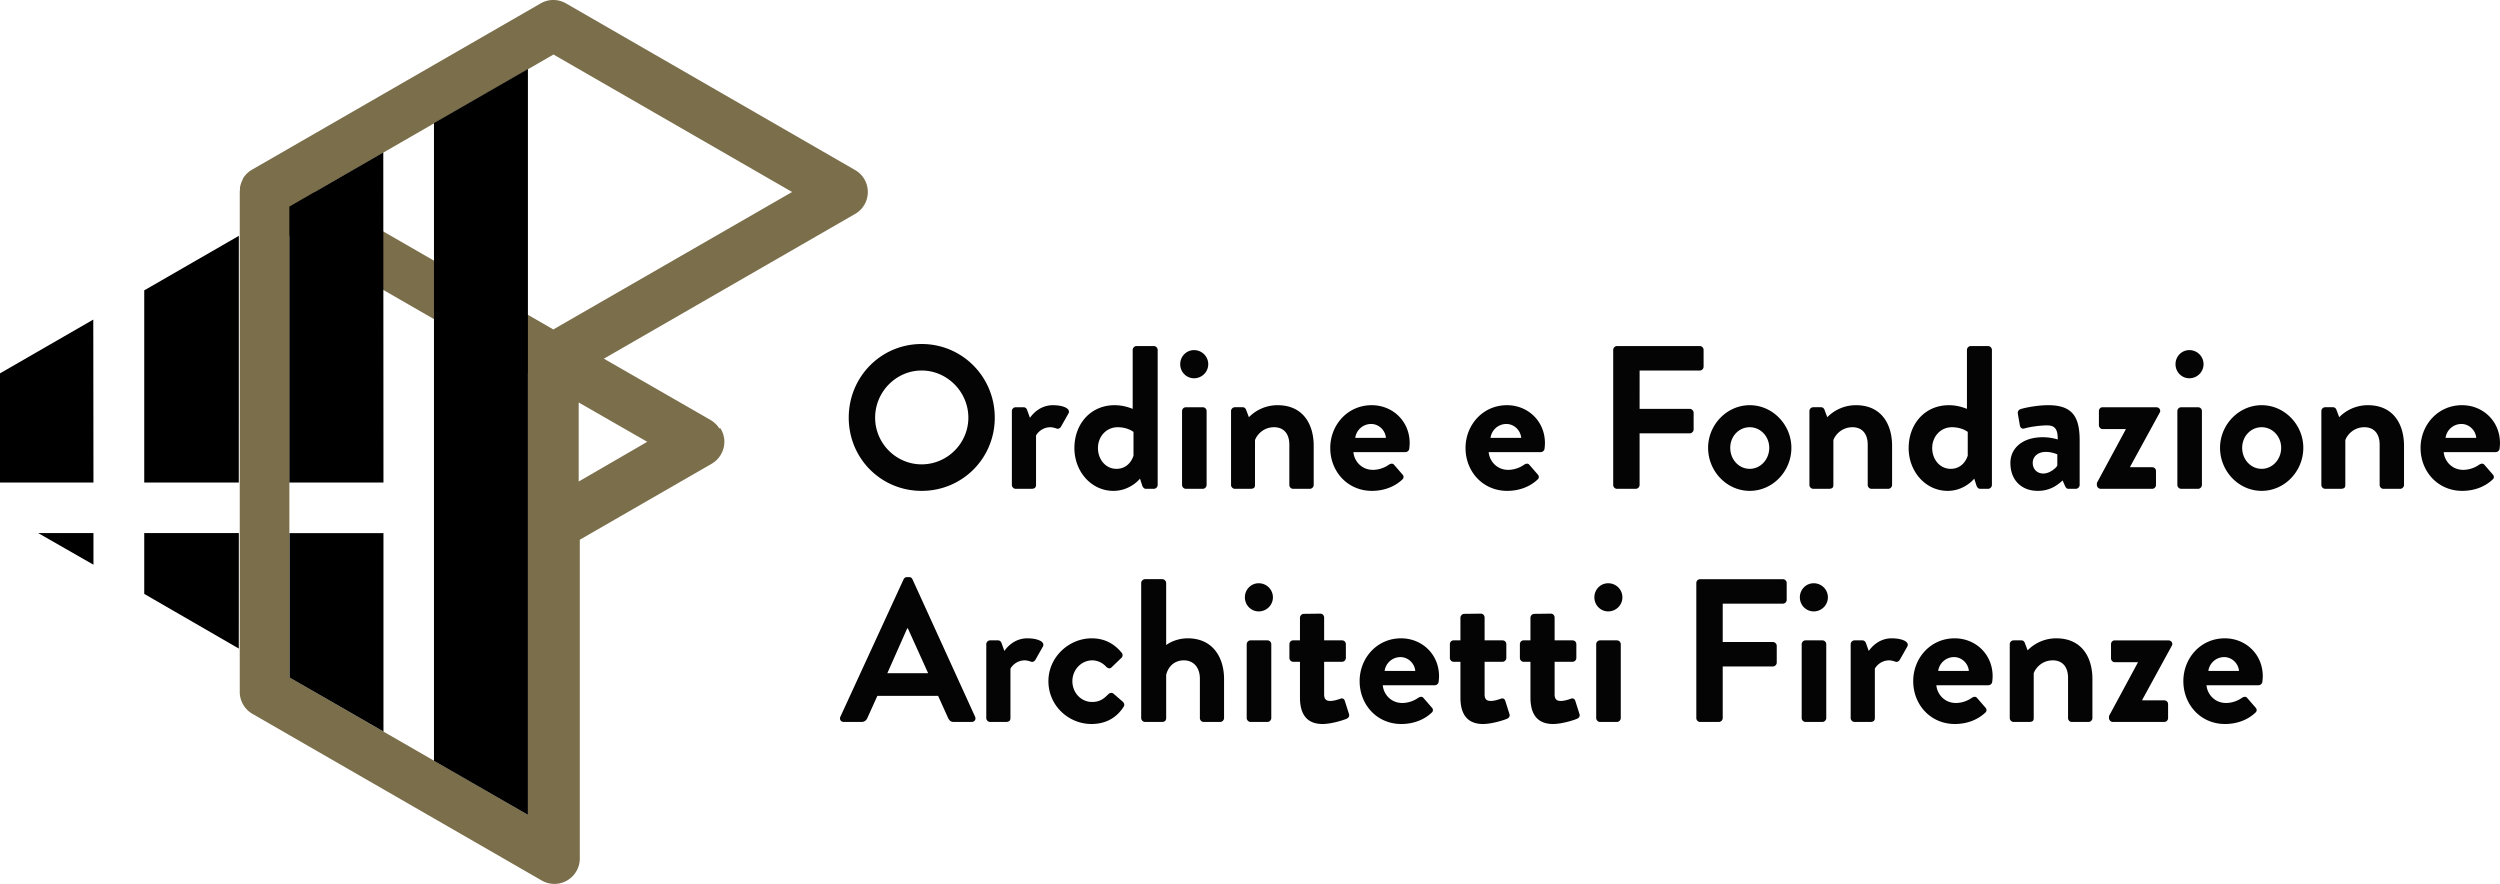 <svg xmlns="http://www.w3.org/2000/svg" fill="none" viewBox="0 0 625 221">
  <g clip-path="url(#a)">
    <path fill="#7B6E4B" d="M144.674 120.378v-19.756l17.138 9.829-17.138 9.927Zm-6.347-38.015L97.934 59.08 78.739 47.996l59.631-34.367 59.654 34.367-59.697 34.367Zm-6.337 121.35-59.642-34.367V58.96l59.642 34.357v110.396Zm47.835-96.615a5.955 5.955 0 0 0-.941-1.146.47.47 0 0 0-.11-.099 3.926 3.926 0 0 0-.46-.393 5.038 5.038 0 0 0-.645-.437l-3.48-2.009-23.222-13.345 62.816-36.19a6.32 6.32 0 0 0 0-10.964L141.5.85l-.339-.175a6.282 6.282 0 0 0-5.997.175L62.937 42.459l-.22.142c-.142.099-.295.186-.437.295l-.197.175-.383.327-.197.219-.055.065-.186.208-.098.12a2.05 2.05 0 0 0-.175.251l-.11.153-.175.251v.12c-.055.11-.099.219-.153.317v.055a3.29 3.29 0 0 0-.164.338c-.066.164-.11.328-.165.48a2.838 2.838 0 0 0-.087.285 4.51 4.51 0 0 0-.142.666c.005.04.005.08 0 .12 0 .262 0 .513-.055.764v125.194a6.336 6.336 0 0 0 3.174 5.46l72.326 41.662a6.32 6.32 0 0 0 3.162.852 6.363 6.363 0 0 0 4.481-1.854 6.339 6.339 0 0 0 1.867-4.469v-79.72l32.994-19.013c.263-.155.515-.326.756-.513l.087-.088c.212-.164.41-.347.591-.546l.055-.054c.194-.213.374-.439.536-.677.174-.25.328-.513.46-.787a6.234 6.234 0 0 0-.34-6.202"/>
    <path fill="#000" d="m131.979 203.713-23.484-13.509V30.764l23.484-13.52v186.469ZM95.866 120.64H72.337V51.644l23.485-13.531.044 82.527Zm0 62.247L72.38 169.378v-36.103h23.485v49.612ZM59.697 120.64H36.06V72.59l23.65-13.63-.012 61.68Zm0 41.498L36.06 148.476v-15.201h23.65l-.012 28.863ZM23.364 120.64H0V93.338l23.32-13.443.044 40.745Zm0 20.541-13.81-7.906h13.81v7.906Z"/>
  </g>
  <path fill="#040404" d="M212.184 104.41c0 10.199 8.073 18.308 18.229 18.308 10.155 0 18.279-8.109 18.279-18.308 0-10.2-8.124-18.41-18.279-18.41-10.156 0-18.229 8.21-18.229 18.41Zm6.601 0c0-6.426 5.23-11.78 11.628-11.78 6.397 0 11.678 5.354 11.678 11.78 0 6.426-5.281 11.678-11.678 11.678-6.398 0-11.628-5.252-11.628-11.678Zm34.182 16.829c0 .51.457.969.964.969h3.91c.711 0 1.168-.255 1.168-.969v-12.341c.355-.714 1.574-2.091 3.605-2.091.559 0 1.32.255 1.473.306.406.204.914 0 1.168-.459l1.878-3.315c.61-1.275-1.523-2.04-3.909-2.04-3.149 0-5.027 2.142-5.738 3.162l-.711-1.989c-.152-.408-.457-.663-.914-.663h-1.93a.966.966 0 0 0-.964.969v18.461Zm15.633-9.231c0 5.865 4.215 10.71 9.749 10.71 4.266 0 6.652-3.06 6.652-3.06l.508 1.581c.152.561.508.969.965.969h1.98c.508 0 .965-.459.965-.969v-33.76c0-.51-.457-.969-.965-.969h-4.316c-.508 0-.965.459-.965.969v14.738c-.914-.357-2.488-.918-4.519-.918-6.042 0-10.054 4.743-10.054 10.709Zm5.89 0c0-2.855 2.082-5.201 4.926-5.201 2.539 0 3.96 1.173 3.96 1.173v5.915c-.355 1.224-1.574 3.315-4.265 3.315s-4.621-2.346-4.621-5.202Zm24.018-17.441c1.98 0 3.554-1.58 3.554-3.518 0-1.938-1.574-3.52-3.554-3.52-1.93 0-3.453 1.582-3.453 3.52s1.523 3.518 3.453 3.518Zm-2.996 26.672c0 .51.457.969.965.969h4.214c.508 0 .965-.459.965-.969v-18.461a.966.966 0 0 0-.965-.969h-4.214a.966.966 0 0 0-.965.969v18.461Zm12.248 0c0 .51.457.969.965.969h3.757c.965 0 1.27-.255 1.27-.969V110.02c.507-1.377 2.132-3.213 4.773-3.213 2.437 0 3.808 1.683 3.808 4.334v10.098c0 .51.406.969.965.969h4.163c.508 0 .965-.459.965-.969v-9.792c0-5.303-2.589-10.148-9.038-10.148-3.91 0-6.398 2.193-7.16 3.009l-.71-1.887c-.153-.357-.407-.612-.864-.612h-1.929a.966.966 0 0 0-.965.969v18.461Zm24.807-9.231c0 5.865 4.316 10.71 10.41 10.71 3.3 0 5.89-1.224 7.565-2.805.508-.408.407-.969.051-1.326l-2.082-2.397c-.355-.408-.812-.306-1.32 0-.914.663-2.386 1.275-3.96 1.275-2.946 0-4.723-2.346-4.875-4.437h12.999c.457 0 .914-.357.965-.867.05-.357.101-1.02.101-1.376 0-5.508-4.265-9.486-9.495-9.486-6.043 0-10.359 4.947-10.359 10.709Zm6.246-2.549a4.007 4.007 0 0 1 3.961-3.468c1.929 0 3.554 1.581 3.706 3.468h-7.667Zm27.573 2.549c0 5.865 4.316 10.71 10.409 10.71 3.3 0 5.89-1.224 7.566-2.805.507-.408.406-.969.05-1.326l-2.081-2.397c-.356-.408-.813-.306-1.321 0-.914.663-2.386 1.275-3.96 1.275-2.945 0-4.723-2.346-4.875-4.437h12.999c.457 0 .914-.357.965-.867.051-.357.101-1.02.101-1.376 0-5.508-4.265-9.486-9.495-9.486-6.042 0-10.358 4.947-10.358 10.709Zm6.245-2.549a4.007 4.007 0 0 1 3.961-3.468c1.929 0 3.554 1.581 3.706 3.468h-7.667Zm30.67 11.78c0 .51.406.969.965.969h4.671c.508 0 .965-.459.965-.969v-12.902h12.542c.508 0 .965-.459.965-.969v-4.182c0-.51-.457-.969-.965-.969h-12.542V92.63h15.03a.966.966 0 0 0 .965-.97v-4.18a.966.966 0 0 0-.965-.969h-20.666a.966.966 0 0 0-.965.969v33.76Zm23.728-9.282c0 5.865 4.672 10.761 10.409 10.761 5.738 0 10.41-4.896 10.41-10.761 0-5.762-4.672-10.658-10.41-10.658-5.737 0-10.409 4.896-10.409 10.658Zm5.535 0c0-2.855 2.132-5.15 4.874-5.15 2.692 0 4.875 2.295 4.875 5.15 0 2.907-2.183 5.253-4.875 5.253-2.742 0-4.874-2.346-4.874-5.253Zm19.791 9.282c0 .51.457.969.965.969h3.758c.964 0 1.269-.255 1.269-.969V110.02c.508-1.377 2.133-3.213 4.773-3.213 2.437 0 3.808 1.683 3.808 4.334v10.098c0 .51.406.969.965.969h4.164c.508 0 .965-.459.965-.969v-9.792c0-5.303-2.59-10.148-9.039-10.148-3.91 0-6.398 2.193-7.159 3.009l-.711-1.887c-.153-.357-.406-.612-.863-.612h-1.93a.966.966 0 0 0-.965.969v18.461Zm24.808-9.231c0 5.865 4.214 10.71 9.749 10.71 4.265 0 6.652-3.06 6.652-3.06l.507 1.581c.153.561.508.969.965.969h1.98c.508 0 .965-.459.965-.969v-33.76c0-.51-.457-.969-.965-.969H492.7c-.507 0-.964.459-.964.969v14.738c-.914-.357-2.488-.918-4.52-.918-6.042 0-10.053 4.743-10.053 10.709Zm5.89 0c0-2.855 2.082-5.201 4.925-5.201 2.539 0 3.961 1.173 3.961 1.173v5.915c-.356 1.224-1.574 3.315-4.266 3.315-2.691 0-4.62-2.346-4.62-5.202Zm19.549 3.723c0 4.335 2.793 6.987 6.855 6.987 3.148 0 5.027-1.53 6.194-2.601l.61 1.377c.254.561.508.714.863.714h1.828c.508 0 .965-.459.965-.969v-11.066c0-5.559-1.473-8.874-7.82-8.874-3.25 0-6.499.816-6.906.969-.457.153-.863.51-.71 1.275l.457 2.652c.101.663.457 1.122 1.167.918 1.168-.357 3.809-.765 5.687-.765 1.879 0 2.692.918 2.641 3.519 0 0-1.676-.561-3.707-.561-5.179 0-8.124 2.804-8.124 6.425Zm5.585 0c0-1.632 1.321-2.754 3.301-2.754 1.472 0 2.843.612 2.843.612v2.805c-.304.612-1.878 1.989-3.503 1.989-1.574 0-2.641-1.122-2.641-2.652Zm16.034 5.508c0 .51.456.969.964.969h12.847a.967.967 0 0 0 .965-.969v-3.468c0-.561-.407-.969-.965-.969h-5.484v-.153l7.363-13.463c.406-.663-.102-1.377-.864-1.377h-13.405c-.508 0-.914.408-.914.969v3.519c0 .51.406.969.914.969h5.789v.102l-7.21 13.361v.51Zm23.114-26.672c1.98 0 3.554-1.58 3.554-3.518 0-1.938-1.574-3.52-3.554-3.52-1.93 0-3.453 1.582-3.453 3.52s1.523 3.518 3.453 3.518Zm-2.996 26.672c0 .51.457.969.965.969h4.214c.508 0 .965-.459.965-.969v-18.461a.966.966 0 0 0-.965-.969h-4.214a.966.966 0 0 0-.965.969v18.461Zm10.674-9.282c0 5.865 4.671 10.761 10.409 10.761s10.409-4.896 10.409-10.761c0-5.762-4.671-10.658-10.409-10.658s-10.409 4.896-10.409 10.658Zm5.534 0c0-2.855 2.133-5.15 4.875-5.15 2.691 0 4.875 2.295 4.875 5.15 0 2.907-2.184 5.253-4.875 5.253-2.742 0-4.875-2.346-4.875-5.253Zm19.792 9.282c0 .51.457.969.965.969h3.757c.965 0 1.27-.255 1.27-.969V110.02c.507-1.377 2.132-3.213 4.773-3.213 2.437 0 3.808 1.683 3.808 4.334v10.098c0 .51.406.969.965.969h4.163c.508 0 .965-.459.965-.969v-9.792c0-5.303-2.589-10.148-9.038-10.148-3.91 0-6.398 2.193-7.16 3.009l-.711-1.887c-.152-.357-.406-.612-.863-.612h-1.929a.966.966 0 0 0-.965.969v18.461Zm24.807-9.231c0 5.865 4.316 10.71 10.41 10.71 3.3 0 5.89-1.224 7.565-2.805.508-.408.406-.969.051-1.326l-2.082-2.397c-.355-.408-.812-.306-1.32 0-.914.663-2.387 1.275-3.961 1.275-2.945 0-4.722-2.346-4.874-4.437h12.999c.457 0 .914-.357.964-.867.051-.357.102-1.02.102-1.376 0-5.508-4.265-9.486-9.495-9.486-6.043 0-10.359 4.947-10.359 10.709Zm6.246-2.549a4.006 4.006 0 0 1 3.96-3.468c1.93 0 3.555 1.581 3.707 3.468h-7.667ZM210.965 180.49h4.418c.812 0 1.269-.51 1.472-1.02l2.488-5.508h15.182l2.489 5.508c.355.714.71 1.02 1.472 1.02h4.418c.761 0 1.168-.663.863-1.326l-15.639-34.321c-.153-.306-.356-.561-.864-.561h-.507c-.457 0-.711.255-.864.561l-15.791 34.321c-.305.663.101 1.326.863 1.326Zm10.866-12.188 4.976-11.22h.153l5.077 11.22h-10.206Zm24.739 11.219c0 .51.457.969.965.969h3.909c.711 0 1.168-.255 1.168-.969V167.18c.356-.714 1.574-2.091 3.606-2.091.558 0 1.32.255 1.472.306.406.204.914 0 1.168-.459l1.879-3.315c.609-1.275-1.524-2.04-3.91-2.04-3.148 0-5.027 2.142-5.738 3.162l-.711-1.989c-.152-.408-.457-.663-.914-.663h-1.929a.966.966 0 0 0-.965.969v18.461Zm15.533-9.23c0 6.119 5.027 10.709 10.765 10.709 3.605 0 6.296-1.581 8.023-4.284.355-.51.152-1.02-.356-1.428l-2.183-1.887c-.406-.306-.914-.204-1.27.153-.914.867-1.878 1.938-4.062 1.938-2.742 0-4.925-2.295-4.925-5.201 0-2.856 2.234-5.202 4.976-5.202 1.422 0 2.691.714 3.504 1.632.355.306.812.561 1.269.153l2.336-2.244c.508-.357.609-.969.254-1.428-1.93-2.346-4.367-3.621-7.515-3.621-5.687 0-10.816 4.692-10.816 10.71Zm23.194 9.23c0 .51.457.969.965.969h4.214c.762 0 1.067-.408 1.067-.969V168.71c.508-2.091 2.082-3.621 4.417-3.621 2.438 0 4.012 1.785 4.012 4.59v9.842c0 .51.406.969.965.969h4.112c.508 0 .965-.459.965-.969v-9.791c0-5.151-2.64-10.149-9.089-10.149-2.386 0-4.367.918-5.382 1.683v-15.503c0-.51-.457-.969-.965-.969h-4.316c-.508 0-.965.459-.965.969v33.76Zm29.376-26.671c1.981 0 3.555-1.581 3.555-3.519 0-1.938-1.574-3.519-3.555-3.519-1.929 0-3.453 1.581-3.453 3.519 0 1.938 1.524 3.519 3.453 3.519Zm-2.996 26.671c0 .51.457.969.965.969h4.215c.507 0 .964-.459.964-.969V161.06a.966.966 0 0 0-.964-.969h-4.215a.966.966 0 0 0-.965.969v18.461Zm13.315-5.1c0 4.131 1.726 6.579 5.636 6.579 2.488 0 5.788-1.173 6.042-1.326.508-.204.762-.714.559-1.224l-1.016-3.213c-.152-.51-.558-.765-1.117-.561-.558.204-1.625.561-2.488.561-.812 0-1.574-.204-1.574-1.632v-8.159h4.468a.966.966 0 0 0 .965-.969v-3.417c0-.561-.406-.969-.965-.969h-4.468v-5.711c0-.51-.406-.969-.914-.969l-4.164.051c-.507 0-.964.459-.964.969v5.66h-1.727c-.508 0-.914.408-.914.969v3.417c0 .51.406.969.914.969h1.727v8.975Zm14.914-4.13c0 5.864 4.316 10.709 10.409 10.709 3.301 0 5.891-1.224 7.566-2.805.508-.408.406-.969.051-1.326l-2.082-2.397c-.355-.408-.812-.306-1.32 0-.914.663-2.387 1.275-3.961 1.275-2.945 0-4.722-2.346-4.874-4.436h12.999c.457 0 .914-.357.964-.867.051-.357.102-1.02.102-1.377 0-5.508-4.265-9.486-9.495-9.486-6.043 0-10.359 4.947-10.359 10.71Zm6.246-2.55a4.006 4.006 0 0 1 3.96-3.468c1.93 0 3.555 1.581 3.707 3.468h-7.667Zm18.955 6.68c0 4.131 1.727 6.579 5.637 6.579 2.488 0 5.788-1.173 6.042-1.326.508-.204.762-.714.559-1.224l-1.016-3.213c-.152-.51-.558-.765-1.117-.561-.559.204-1.625.561-2.488.561-.812 0-1.574-.204-1.574-1.632v-8.159h4.468a.966.966 0 0 0 .965-.969v-3.417c0-.561-.406-.969-.965-.969h-4.468v-5.711c0-.51-.406-.969-.914-.969l-4.164.051c-.508 0-.965.459-.965.969v5.66h-1.726c-.508 0-.914.408-.914.969v3.417c0 .51.406.969.914.969h1.726v8.975Zm17.505 0c0 4.131 1.726 6.579 5.636 6.579 2.488 0 5.788-1.173 6.042-1.326.508-.204.762-.714.559-1.224l-1.016-3.213c-.152-.51-.558-.765-1.117-.561-.558.204-1.625.561-2.488.561-.812 0-1.574-.204-1.574-1.632v-8.159h4.468a.966.966 0 0 0 .965-.969v-3.417c0-.561-.406-.969-.965-.969h-4.468v-5.711c0-.51-.406-.969-.914-.969l-4.164.051c-.507 0-.964.459-.964.969v5.66h-1.727c-.508 0-.914.408-.914.969v3.417c0 .51.406.969.914.969h1.727v8.975Zm19.433-21.571c1.981 0 3.555-1.581 3.555-3.519 0-1.938-1.574-3.519-3.555-3.519-1.929 0-3.453 1.581-3.453 3.519 0 1.938 1.524 3.519 3.453 3.519Zm-2.996 26.671c0 .51.457.969.965.969h4.215c.507 0 .964-.459.964-.969V161.06a.966.966 0 0 0-.964-.969h-4.215a.966.966 0 0 0-.965.969v18.461Zm25.029 0c0 .51.406.969.965.969h4.671c.508 0 .965-.459.965-.969v-12.902h12.542c.508 0 .965-.459.965-.969v-4.182c0-.51-.457-.969-.965-.969h-12.542v-9.587h15.03a.966.966 0 0 0 .965-.969v-4.182a.966.966 0 0 0-.965-.969h-20.666a.966.966 0 0 0-.965.969v33.76Zm29.339-26.671c1.981 0 3.555-1.581 3.555-3.519 0-1.938-1.574-3.519-3.555-3.519-1.929 0-3.453 1.581-3.453 3.519 0 1.938 1.524 3.519 3.453 3.519Zm-2.996 26.671c0 .51.457.969.965.969h4.215c.507 0 .964-.459.964-.969V161.06a.966.966 0 0 0-.964-.969h-4.215a.966.966 0 0 0-.965.969v18.461Zm12.248 0c0 .51.457.969.965.969h3.91c.711 0 1.168-.255 1.168-.969V167.18c.355-.714 1.574-2.091 3.605-2.091.559 0 1.32.255 1.472.306.407.204.914 0 1.168-.459l1.879-3.315c.609-1.275-1.523-2.04-3.91-2.04-3.148 0-5.027 2.142-5.738 3.162l-.71-1.989c-.153-.408-.457-.663-.914-.663h-1.93a.966.966 0 0 0-.965.969v18.461Zm15.634-9.23c0 5.864 4.316 10.709 10.409 10.709 3.301 0 5.89-1.224 7.566-2.805.508-.408.406-.969.051-1.326l-2.082-2.397c-.355-.408-.812-.306-1.32 0-.914.663-2.387 1.275-3.961 1.275-2.945 0-4.722-2.346-4.874-4.436h12.999c.457 0 .914-.357.964-.867.051-.357.102-1.02.102-1.377 0-5.508-4.265-9.486-9.495-9.486-6.043 0-10.359 4.947-10.359 10.71Zm6.246-2.55a4.006 4.006 0 0 1 3.96-3.468c1.93 0 3.555 1.581 3.707 3.468h-7.667Zm17.889 11.78c0 .51.457.969.965.969h3.757c.965 0 1.27-.255 1.27-.969v-11.219c.507-1.377 2.132-3.213 4.773-3.213 2.437 0 3.808 1.683 3.808 4.335v10.097c0 .51.406.969.965.969h4.163c.508 0 .965-.459.965-.969v-9.791c0-5.304-2.589-10.149-9.038-10.149-3.91 0-6.398 2.193-7.16 3.009l-.711-1.887c-.152-.357-.406-.612-.863-.612h-1.929a.966.966 0 0 0-.965.969v18.461Zm24.807 0c0 .51.457.969.965.969h12.847a.966.966 0 0 0 .964-.969v-3.468c0-.561-.406-.969-.964-.969h-5.484v-.153l7.362-13.463c.407-.663-.101-1.377-.863-1.377h-13.405c-.508 0-.914.408-.914.969v3.519c0 .51.406.969.914.969h5.789v.102l-7.211 13.361v.51Zm18.595-9.23c0 5.864 4.316 10.709 10.41 10.709 3.3 0 5.89-1.224 7.565-2.805.508-.408.407-.969.051-1.326l-2.082-2.397c-.355-.408-.812-.306-1.32 0-.914.663-2.386 1.275-3.96 1.275-2.946 0-4.723-2.346-4.875-4.436h12.999c.457 0 .914-.357.965-.867.05-.357.101-1.02.101-1.377 0-5.508-4.265-9.486-9.495-9.486-6.043 0-10.359 4.947-10.359 10.71Zm6.246-2.55a4.007 4.007 0 0 1 3.961-3.468c1.929 0 3.554 1.581 3.706 3.468h-7.667Z"/>
  <defs>
    <clipPath id="a">
      <path fill="#fff" d="M0 0h217v221H0z"/>
    </clipPath>
  </defs>
</svg>
